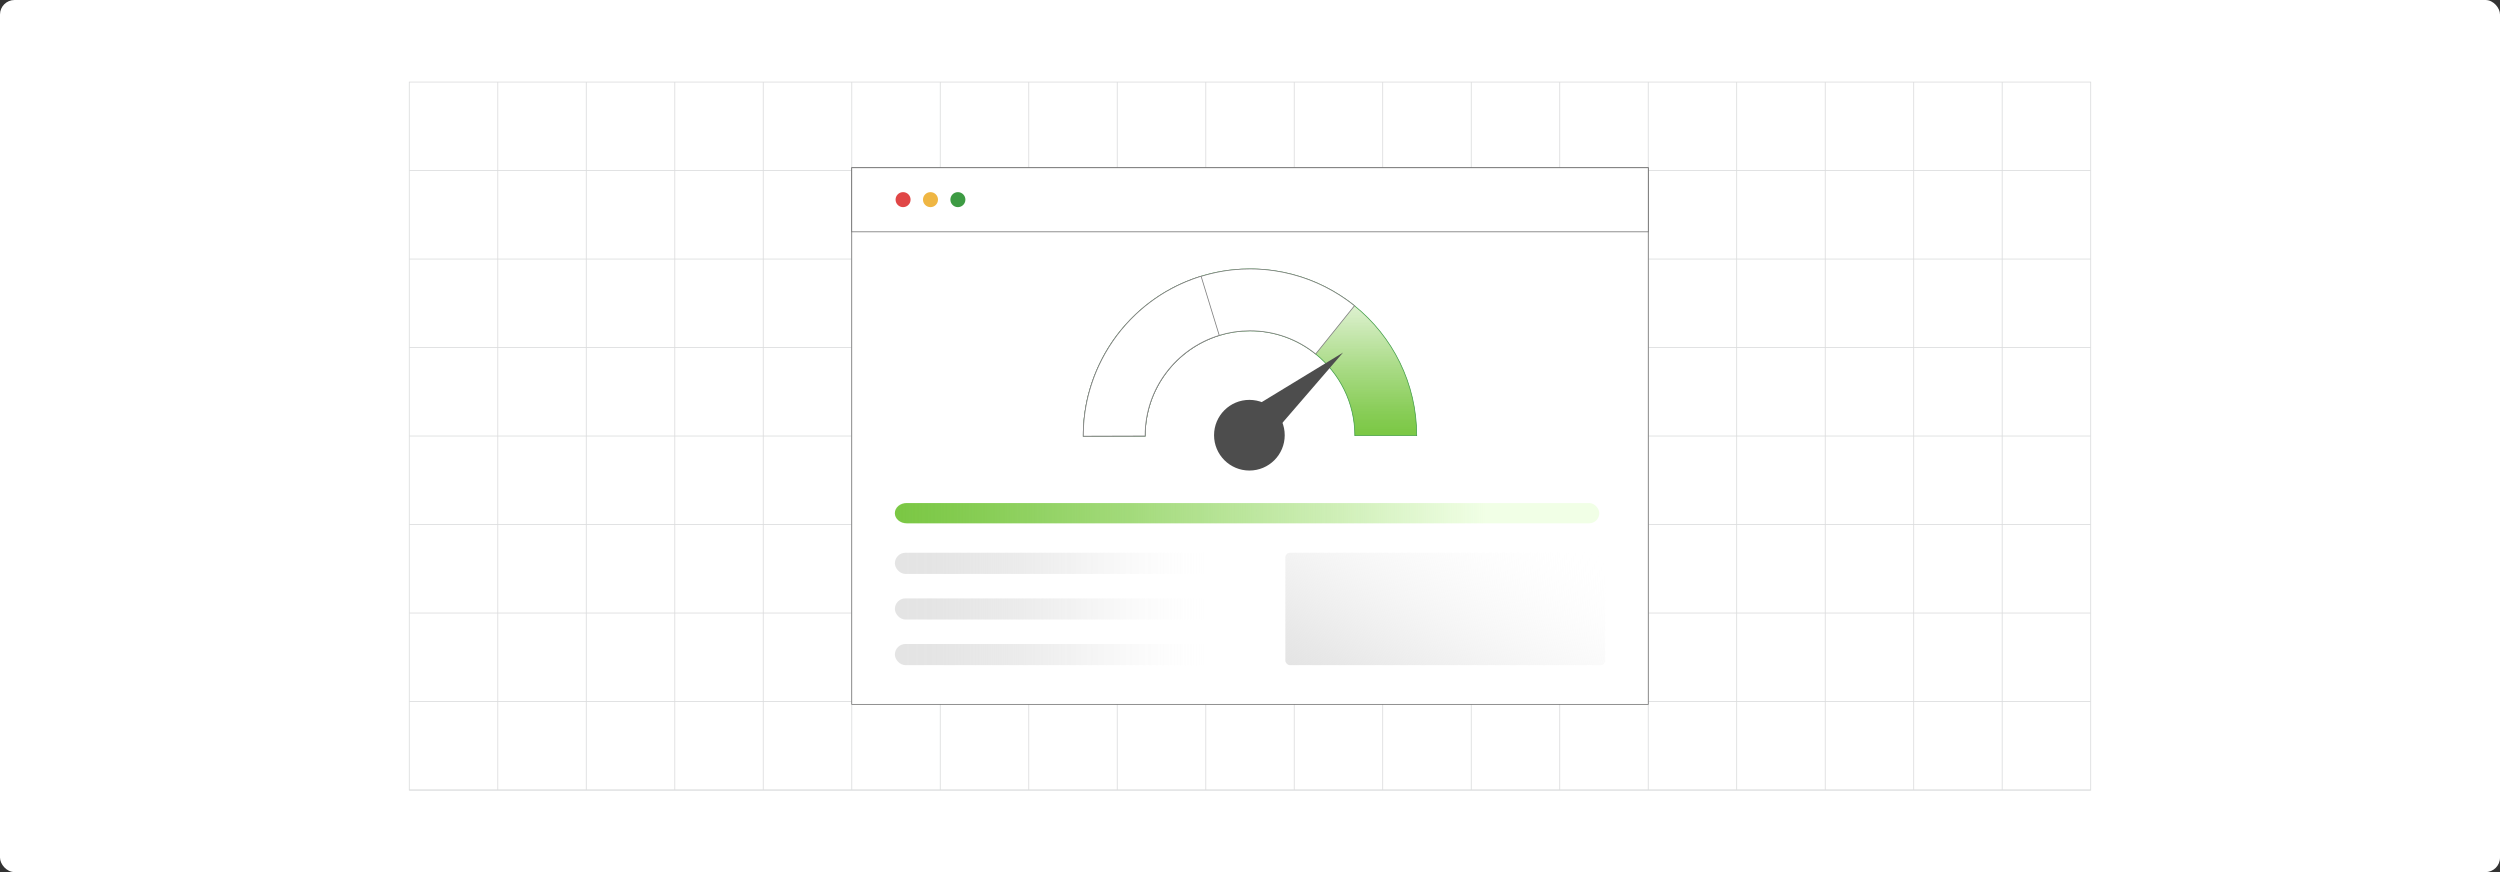 <?xml version="1.0" encoding="UTF-8"?><svg id="Layer_1" xmlns="http://www.w3.org/2000/svg" xmlns:xlink="http://www.w3.org/1999/xlink" viewBox="0 0 860 300"><rect x="0" y="0" width="860" height="300" fill="#333333" stroke="none"/><defs><linearGradient id="linear-gradient" x1="307.83" y1="176.531" x2="511.23" y2="176.531" gradientUnits="userSpaceOnUse"><stop offset="0" stop-color="#7ac743"/><stop offset=".13" stop-color="#7ac743" stop-opacity=".905"/><stop offset=".394" stop-color="#7ac743" stop-opacity=".66"/><stop offset=".763" stop-color="#7ac743" stop-opacity=".269"/><stop offset="1" stop-color="#7ac743" stop-opacity="0"/></linearGradient><linearGradient id="linear-gradient-2" x1="307.836" y1="193.791" x2="417.847" y2="193.791" gradientUnits="userSpaceOnUse"><stop offset="0" stop-color="#e4e4e4"/><stop offset=".125" stop-color="#e4e4e4" stop-opacity=".981"/><stop offset=".258" stop-color="#e6e6e6" stop-opacity=".926"/><stop offset=".393" stop-color="#e8e8e8" stop-opacity=".833"/><stop offset=".53" stop-color="#ebebeb" stop-opacity=".704"/><stop offset=".669" stop-color="#f0f0f0" stop-opacity=".537"/><stop offset=".81" stop-color="#f6f6f6" stop-opacity=".332"/><stop offset=".949" stop-color="#fcfcfc" stop-opacity=".095"/><stop offset="1" stop-color="#fff" stop-opacity="0"/></linearGradient><linearGradient id="linear-gradient-3" y1="209.481" y2="209.481" xlink:href="#linear-gradient-2"/><linearGradient id="linear-gradient-4" y1="225.172" y2="225.172" xlink:href="#linear-gradient-2"/><linearGradient id="linear-gradient-5" x1="475.333" y1="247.295" x2="518.997" y2="171.667" gradientUnits="userSpaceOnUse"><stop offset="0" stop-color="#e4e4e4"/><stop offset=".116" stop-color="#e6e6e6" stop-opacity=".917"/><stop offset=".35" stop-color="#ececec" stop-opacity=".703"/><stop offset=".678" stop-color="#f5f5f5" stop-opacity=".362"/><stop offset="1" stop-color="#fff" stop-opacity="0"/></linearGradient><linearGradient id="linear-gradient-6" x1="430.001" y1="150.052" x2="430.001" y2="92.514" gradientUnits="userSpaceOnUse"><stop offset="0" stop-color="#7ac743"/><stop offset=".13" stop-color="#7ac743" stop-opacity=".905"/><stop offset=".394" stop-color="#7ac743" stop-opacity=".66"/><stop offset=".763" stop-color="#7ac743" stop-opacity=".269"/><stop offset="1" stop-color="#7ac743" stop-opacity="0"/></linearGradient></defs><rect y="0" width="860" height="300" rx="5" ry="5" fill="#fff" stroke-width="0"/><rect x="140.794" y="28.232" width="578.406" height="243.549" fill="none" stroke="#dbdcdd" stroke-miterlimit="10" stroke-width=".281"/><polyline points="719.2 271.78 688.764 271.78 688.752 271.78 658.316 271.78 627.88 271.78 597.432 271.78 597.42 271.78 566.996 271.78 536.56 271.78 536.548 271.78 506.111 271.78 475.663 271.78 475.651 271.78 445.215 271.78 414.791 271.78 384.331 271.78 353.895 271.78 323.459 271.78 323.447 271.78 293.011 271.78 262.563 271.78 262.551 271.78 232.127 271.78 201.69 271.78 201.679 271.78 171.242 271.78 140.794 271.78" fill="none" stroke="#dbdcdd" stroke-miterlimit="10" stroke-width=".281"/><polyline points="140.798 241.337 171.237 241.337 201.676 241.337 201.689 241.337 232.128 241.337 262.554 241.337 262.567 241.337 293.006 241.337 323.445 241.337 323.458 241.337 353.897 241.337 384.337 241.337 414.789 241.337 445.215 241.337 475.654 241.337 475.667 241.337 506.106 241.337 536.545 241.337 536.558 241.337 566.997 241.337 597.423 241.337 597.436 241.337 627.875 241.337 658.315 241.337 688.754 241.337 688.767 241.337 719.206 241.337" fill="none" stroke="#dbdcdd" stroke-miterlimit="10" stroke-width=".281"/><polyline points="140.798 210.885 171.237 210.885 201.676 210.885 201.689 210.885 232.128 210.885 262.554 210.885 262.567 210.885 293.006 210.885 323.445 210.885 323.458 210.885 353.897 210.885 384.337 210.885 414.789 210.885 445.215 210.885 475.654 210.885 475.667 210.885 506.106 210.885 536.545 210.885 536.558 210.885 566.997 210.885 597.423 210.885 597.436 210.885 627.875 210.885 658.315 210.885 688.754 210.885 688.767 210.885 719.206 210.885" fill="none" stroke="#dbdcdd" stroke-miterlimit="10" stroke-width=".281"/><polyline points="140.798 180.446 171.237 180.446 201.676 180.446 201.689 180.446 232.128 180.446 262.554 180.446 262.567 180.446 293.006 180.446 323.445 180.446 323.458 180.446 353.897 180.446 384.337 180.446 414.789 180.446 445.215 180.446 475.654 180.446 475.667 180.446 506.106 180.446 536.545 180.446 536.558 180.446 566.997 180.446 597.423 180.446 597.436 180.446 627.875 180.446 658.315 180.446 688.754 180.446 688.767 180.446 719.206 180.446" fill="none" stroke="#dbdcdd" stroke-miterlimit="10" stroke-width=".281"/><polyline points="140.798 149.994 171.237 149.994 201.676 149.994 201.689 149.994 232.128 149.994 262.554 149.994 262.567 149.994 293.006 149.994 323.445 149.994 323.458 149.994 353.897 149.994 384.337 149.994 414.789 149.994 445.215 149.994 475.654 149.994 475.667 149.994 506.106 149.994 536.545 149.994 536.558 149.994 566.997 149.994 597.423 149.994 597.436 149.994 627.875 149.994 658.315 149.994 688.754 149.994 688.767 149.994 719.206 149.994" fill="none" stroke="#dbdcdd" stroke-miterlimit="10" stroke-width=".281"/><polyline points="140.798 119.555 171.237 119.555 201.676 119.555 201.689 119.555 232.128 119.555 262.554 119.555 262.567 119.555 293.006 119.555 323.445 119.555 323.458 119.555 353.897 119.555 384.337 119.555 414.789 119.555 445.215 119.555 475.654 119.555 475.667 119.555 506.106 119.555 536.545 119.555 536.558 119.555 566.997 119.555 597.423 119.555 597.436 119.555 627.875 119.555 658.315 119.555 688.754 119.555 688.767 119.555 719.206 119.555" fill="none" stroke="#dbdcdd" stroke-miterlimit="10" stroke-width=".281"/><polyline points="140.798 89.116 171.237 89.116 201.676 89.116 201.689 89.116 232.128 89.116 262.554 89.116 262.567 89.116 293.006 89.116 323.445 89.116 323.458 89.116 353.897 89.116 384.337 89.116 414.789 89.116 445.215 89.116 475.654 89.116 475.667 89.116 506.106 89.116 536.545 89.116 536.558 89.116 566.997 89.116 597.423 89.116 597.436 89.116 627.875 89.116 658.315 89.116 688.754 89.116 688.767 89.116 719.206 89.116" fill="none" stroke="#dbdcdd" stroke-miterlimit="10" stroke-width=".281"/><polyline points="140.798 58.676 171.237 58.676 201.676 58.676 201.689 58.676 232.128 58.676 262.554 58.676 262.567 58.676 293.006 58.676 323.445 58.676 323.458 58.676 353.897 58.676 384.337 58.676 414.789 58.676 445.215 58.676 475.654 58.676 475.667 58.676 506.106 58.676 536.545 58.676 536.558 58.676 566.997 58.676 597.423 58.676 597.436 58.676 627.875 58.676 658.315 58.676 688.754 58.676 688.767 58.676 719.206 58.676" fill="none" stroke="#dbdcdd" stroke-miterlimit="10" stroke-width=".281"/><line x1="719.206" y1="28.237" x2="719.206" y2="28.224" fill="none" stroke="#dbdcdd" stroke-miterlimit="10" stroke-width=".281"/><polyline points="688.752 28.22 688.752 28.232 688.752 58.68 688.752 89.116 688.752 119.552 688.752 119.564 688.752 149.988 688.752 180.448 688.752 210.884 688.752 241.332 688.752 271.78" fill="none" stroke="#dbdcdd" stroke-miterlimit="10" stroke-width=".281"/><polyline points="658.316 28.22 658.316 28.232 658.316 58.68 658.316 89.116 658.316 119.552 658.316 119.564 658.316 149.988 658.316 180.448 658.316 210.884 658.316 241.332 658.316 271.78" fill="none" stroke="#dbdcdd" stroke-miterlimit="10" stroke-width=".281"/><polyline points="627.88 28.22 627.88 28.232 627.88 58.68 627.88 89.116 627.88 119.552 627.88 119.564 627.88 149.988 627.88 180.448 627.88 210.884 627.88 241.332 627.88 271.78" fill="none" stroke="#dbdcdd" stroke-miterlimit="10" stroke-width=".281"/><polyline points="597.42 28.22 597.42 28.232 597.42 58.68 597.42 89.116 597.42 119.552 597.42 119.564 597.42 149.988 597.42 180.448 597.42 210.884 597.42 241.332 597.42 271.78" fill="none" stroke="#dbdcdd" stroke-miterlimit="10" stroke-width=".281"/><polyline points="566.996 28.22 566.996 28.232 566.996 58.68 566.996 89.116 566.996 119.552 566.996 119.564 566.996 149.988 566.996 180.448 566.996 210.884 566.996 241.332 566.996 271.78" fill="none" stroke="#dbdcdd" stroke-miterlimit="10" stroke-width=".281"/><polyline points="536.548 28.22 536.548 28.232 536.548 58.68 536.548 89.116 536.548 119.552 536.548 119.564 536.548 149.988 536.548 180.448 536.548 210.884 536.548 241.332 536.548 271.78" fill="none" stroke="#dbdcdd" stroke-miterlimit="10" stroke-width=".281"/><polyline points="506.111 28.22 506.111 28.232 506.111 58.68 506.111 89.116 506.111 119.552 506.111 119.564 506.111 149.988 506.111 180.448 506.111 210.884 506.111 241.332 506.111 271.78" fill="none" stroke="#dbdcdd" stroke-miterlimit="10" stroke-width=".281"/><polyline points="475.651 28.22 475.651 28.232 475.651 58.68 475.651 89.116 475.651 119.552 475.651 119.564 475.651 149.988 475.651 180.448 475.651 210.884 475.651 241.332 475.651 271.78" fill="none" stroke="#dbdcdd" stroke-miterlimit="10" stroke-width=".281"/><polyline points="445.215 28.22 445.215 28.232 445.215 58.68 445.215 89.116 445.215 119.552 445.215 119.564 445.215 149.988 445.215 180.448 445.215 210.884 445.215 241.332 445.215 271.78" fill="none" stroke="#dbdcdd" stroke-miterlimit="10" stroke-width=".281"/><polyline points="414.791 28.22 414.791 28.232 414.791 58.68 414.791 89.116 414.791 119.552 414.791 119.564 414.791 149.988 414.791 180.448 414.791 210.884 414.791 241.332 414.791 271.78" fill="none" stroke="#dbdcdd" stroke-miterlimit="10" stroke-width=".281"/><polyline points="384.331 28.22 384.331 28.232 384.331 58.68 384.331 89.116 384.331 119.552 384.331 119.564 384.331 149.988 384.331 180.448 384.331 210.884 384.331 241.332 384.331 271.78" fill="none" stroke="#dbdcdd" stroke-miterlimit="10" stroke-width=".281"/><polyline points="353.895 28.22 353.895 28.232 353.895 58.68 353.895 89.116 353.895 119.552 353.895 119.564 353.895 149.988 353.895 180.448 353.895 210.884 353.895 241.332 353.895 271.78" fill="none" stroke="#dbdcdd" stroke-miterlimit="10" stroke-width=".281"/><polyline points="323.447 28.22 323.447 28.232 323.447 58.68 323.447 89.116 323.447 119.552 323.447 119.564 323.447 149.988 323.447 180.448 323.447 210.884 323.447 241.332 323.447 271.78" fill="none" stroke="#dbdcdd" stroke-miterlimit="10" stroke-width=".281"/><polyline points="293.011 28.22 293.011 28.232 293.011 58.68 293.011 89.116 293.011 119.552 293.011 119.564 293.011 149.988 293.011 180.448 293.011 210.884 293.011 241.332 293.011 271.78" fill="none" stroke="#dbdcdd" stroke-miterlimit="10" stroke-width=".281"/><polyline points="262.551 28.22 262.551 28.232 262.551 58.68 262.551 89.116 262.551 119.552 262.551 119.564 262.551 149.988 262.551 180.448 262.551 210.884 262.551 241.332 262.551 271.78" fill="none" stroke="#dbdcdd" stroke-miterlimit="10" stroke-width=".281"/><polyline points="232.127 28.22 232.127 28.232 232.127 58.68 232.127 89.116 232.127 119.552 232.127 119.564 232.127 149.988 232.127 180.448 232.127 210.884 232.127 241.332 232.127 271.78" fill="none" stroke="#dbdcdd" stroke-miterlimit="10" stroke-width=".281"/><polyline points="201.679 28.22 201.679 28.232 201.679 58.68 201.679 89.116 201.679 119.552 201.679 119.564 201.679 149.988 201.679 180.448 201.679 210.884 201.679 241.332 201.679 271.78" fill="none" stroke="#dbdcdd" stroke-miterlimit="10" stroke-width=".281"/><polyline points="171.242 28.22 171.242 28.232 171.242 58.68 171.242 89.116 171.242 119.552 171.242 119.564 171.242 149.988 171.242 180.448 171.242 210.884 171.242 241.332 171.242 271.78" fill="none" stroke="#dbdcdd" stroke-miterlimit="10" stroke-width=".281"/><rect x="293.006" y="57.706" width="273.991" height="184.589" fill="#fff" stroke="#666" stroke-miterlimit="10" stroke-width=".25"/><rect x="293.007" y="57.709" width="273.99" height="22.04" fill="#fff" stroke="#666" stroke-miterlimit="10" stroke-width=".25"/><circle cx="310.66" cy="68.676" r="2.583" fill="#e04646" stroke-width="0"/><circle cx="320.087" cy="68.676" r="2.583" fill="#efb643" stroke-width="0"/><circle cx="329.514" cy="68.676" r="2.583" fill="#3d9b43" stroke-width="0"/><rect x="307.834" y="173.045" width="242.322" height="6.975" rx="3.487" ry="3.487" fill="#f1ffe6" stroke-width="0"/><path d="M511.23,173.045v6.973h-199.309c-2.252,0-4.092-1.556-4.092-3.479,0-.969.464-1.835,1.204-2.481.739-.617,1.754-1.013,2.888-1.013h199.309Z" fill="url(#linear-gradient)" stroke-width="0"/><rect x="307.836" y="190.149" width="110.011" height="7.285" rx="3.642" ry="3.642" fill="url(#linear-gradient-2)" stroke-width="0"/><rect x="307.836" y="205.839" width="110.011" height="7.285" rx="3.642" ry="3.642" fill="url(#linear-gradient-3)" stroke-width="0"/><rect x="307.836" y="221.529" width="110.011" height="7.285" rx="3.642" ry="3.642" fill="url(#linear-gradient-4)" stroke-width="0"/><rect x="442.159" y="190.149" width="110.011" height="38.666" rx="1.59" ry="1.59" fill="url(#linear-gradient-5)" stroke-width="0"/><path d="M465.943,105.182c-.038-.032-.069-.063-.107-.088-.076-.063-.151-.12-.227-.183-.214-.176-.435-.347-.662-.517-.309-.239-.624-.479-.945-.712-.328-.239-.655-.479-.99-.712-.662-.466-1.336-.92-2.017-1.361-6.675-4.305-14.301-7.248-22.495-8.465-.769-.12-1.544-.221-2.326-.296-.038-.006-.076-.006-.113-.013-.258-.025-.517-.057-.782-.076-.195-.019-.391-.038-.592-.05-.258-.025-.517-.044-.782-.057-.164-.019-.328-.025-.498-.032-.214-.019-.429-.032-.649-.038-.353-.019-.706-.032-1.059-.044-.567-.019-1.135-.025-1.702-.025-1.966,0-3.908.101-5.83.296-.473.05-.939.101-1.412.164-.41.05-.819.107-1.223.17-.359.057-.712.113-1.065.17-2.49.41-4.923.99-7.286,1.721-.365.113-.725.227-1.09.347-.17.05-.334.107-.504.164-.019.006-.032.013-.05.019-.176.063-.347.12-.523.183-.359.126-.712.252-1.065.385-.706.265-1.412.542-2.105.832-.561.239-1.128.485-1.683.744-.466.208-.926.429-1.38.649-1.191.574-2.357,1.198-3.498,1.866-.284.17-.567.334-.851.504-.277.17-.561.34-.838.517-.277.176-.555.353-.832.529-2.219,1.45-4.33,3.044-6.309,4.765-.227.202-.454.397-.674.599-.126.113-.246.221-.366.334-.252.227-.504.46-.75.693-.309.296-.618.593-.926.895-.303.296-.605.605-.901.914-.845.87-1.658,1.771-2.446,2.691-3.07,3.586-5.691,7.57-7.797,11.849-.17.359-.347.719-.517,1.084-.032.069-.063.139-.095.208-.176.372-.34.737-.504,1.116-.176.403-.347.807-.517,1.216-.088.221-.183.448-.265.674-.025.057-.05.113-.069.17-.038.082-.063.158-.095.233-.082.208-.158.416-.239.63-.038.101-.076.208-.113.309-.082.221-.164.441-.233.662-.069.176-.132.359-.195.536-.107.296-.208.593-.296.895-.082.252-.164.504-.239.756-.032.095-.063.189-.095.284-.044.145-.082.284-.12.429-.057.176-.107.359-.158.536-.101.365-.202.725-.303,1.09-.032.139-.076.271-.113.416-.013.044-.025.095-.038.139-.076.309-.151.618-.221.92,0,.019-.006.038-.013.05-.076.309-.145.618-.208.926-.069.328-.139.655-.202.983-.038.189-.076.372-.107.561-.032.145-.057.284-.082.429-.006.038-.013.069-.019.107-.076.429-.151.87-.214,1.305-.032.183-.063.372-.088.555-.006.05-.013.107-.019.158-.032.239-.069.473-.095.712-.063.473-.12.952-.17,1.431-.013.151-.032.303-.044.46-.032.309-.057.624-.082.939v.044c0,.013-.006.019-.006.032-.032.378-.057.756-.069,1.141-.006.025-.006.05-.006.082-.013.176-.019.353-.025.536-.006.082-.013.164-.013.252-.006.126-.013.258-.013.391-.013.164-.013.322-.019.485-.013.492-.019.977-.019,1.468v.189l21.278-.069v-.12c0-16.205,10.746-29.951,25.489-34.483,3.347-1.027,6.895-1.582,10.576-1.582,8.553,0,16.413,2.987,22.596,7.979,8.213,6.612,13.469,16.747,13.469,28.085h21.285c0-18.064-8.351-34.174-21.404-44.681Z" fill="url(#linear-gradient-6)" stroke="#3d9b43" stroke-miterlimit="10" stroke-width=".25"/><path d="M465.942,105.176v.006l-13.349,16.595c-6.183-4.992-14.043-7.979-22.596-7.979-3.681,0-7.229.555-10.576,1.582-14.742,4.532-25.489,18.278-25.489,34.483v.12l-21.278.069v-.189c0-.492.006-.977.019-1.468.006-.164.006-.322.019-.485,0-.132.006-.265.013-.391,0-.088.006-.17.013-.252.006-.183.013-.359.025-.536,0-.032,0-.057.006-.082.019-.391.044-.781.076-1.172v-.044c.025-.315.05-.63.082-.939.013-.158.032-.309.044-.46.05-.479.107-.958.17-1.431.025-.239.063-.473.095-.712s.069-.479.107-.712c.063-.435.139-.876.214-1.305.006-.038.013-.069.019-.107.025-.145.05-.284.082-.429.032-.189.069-.372.107-.561.063-.328.132-.655.202-.983.063-.309.132-.618.208-.926.006-.013.013-.032.013-.05.082-.359.17-.706.258-1.059.038-.145.082-.277.113-.416.101-.366.202-.725.303-1.09.05-.176.101-.359.158-.536.038-.145.076-.284.12-.429.032-.095.063-.189.095-.284.076-.252.158-.504.239-.756.05-.158.101-.315.158-.473.044-.139.095-.284.139-.422.063-.176.126-.359.195-.536.069-.221.151-.441.233-.662.145-.391.296-.782.448-1.172.025-.057.044-.113.069-.17,6.41-16.035,19.886-28.596,36.493-33.752,2.364-.731,4.796-1.317,7.28-1.746.353-.057.706-.113,1.065-.17.403-.063.813-.12,1.223-.17.473-.063.939-.113,1.412-.164,1.922-.195,3.864-.296,5.83-.296.567,0,1.135.006,1.702.025.353.013.706.025,1.059.044.221.006.435.019.649.038.17.006.334.013.498.032.265.013.523.032.782.057.202.013.397.032.592.05.265.019.523.05.782.076.038.006.076.006.113.013.781.082,1.557.183,2.326.296,7.998,1.204,15.669,4.084,22.495,8.465.681.441,1.355.895,2.017,1.361.334.233.662.473.99.712.322.233.637.473.945.712.227.17.448.34.662.517.076.063.151.12.227.183.038.025.076.057.107.082Z" fill="#fff" stroke="gray" stroke-miterlimit="10" stroke-width=".277"/><path d="M419.42,115.38c-14.742,4.532-25.489,18.278-25.489,34.483v.12l-21.278.069v-.189c0-.492.006-.977.019-1.468.006-.164.006-.322.019-.485,0-.132.006-.265.013-.391,0-.088.006-.17.013-.252.006-.183.013-.359.025-.536,0-.032,0-.057.006-.082.013-.385.038-.763.069-1.141,0-.013.006-.019.006-.032v-.044c.025-.315.05-.63.082-.939.013-.158.032-.309.044-.46.05-.479.107-.958.17-1.431.025-.239.063-.473.095-.712.006-.05.013-.107.019-.158.025-.183.057-.372.088-.555.063-.435.139-.876.214-1.305.006-.038.013-.069.019-.107.025-.145.05-.284.082-.429.032-.189.069-.372.107-.561.063-.328.132-.655.202-.983.063-.309.132-.618.208-.926.006-.013.013-.032.013-.05.069-.302.145-.611.221-.92.013-.044.025-.095.038-.139.038-.145.082-.277.113-.416.101-.366.202-.725.303-1.09.05-.176.101-.359.158-.536.069-.239.139-.473.214-.712.126-.41.258-.819.397-1.229.107-.321.214-.643.334-.958.069-.221.151-.441.233-.662.038-.101.076-.208.113-.309.082-.214.158-.422.239-.63.032-.076.057-.151.095-.233.107-.284.221-.567.334-.845.17-.41.34-.813.517-1.216.164-.378.328-.744.504-1.116.032-.069.063-.139.095-.208,2.704-5.767,6.347-11.055,10.759-15.625.599-.618,1.204-1.223,1.828-1.809.246-.233.498-.466.75-.693.12-.113.239-.221.366-.334.221-.202.448-.397.674-.599,1.979-1.721,4.09-3.315,6.309-4.765.277-.176.555-.353.832-.529.277-.176.561-.347.838-.517.284-.17.567-.334.851-.504,1.141-.655,2.307-1.28,3.498-1.866.454-.221.914-.441,1.38-.649.555-.258,1.122-.504,1.683-.744.693-.29,1.399-.567,2.105-.832.353-.132.706-.258,1.065-.385.359-.126.719-.246,1.078-.366.366-.12.725-.233,1.09-.347l.006.025,6.234,20.32Z" fill="#fff" stroke="gray" stroke-miterlimit="10" stroke-width=".277"/><polygon points="462.01 121.283 430.754 140.318 438.577 148.439 462.01 121.283" fill="#4d4d4d" stroke-width="0"/><circle cx="429.789" cy="149.712" r="12.155" fill="#4d4d4d" stroke-width="0"/></svg>